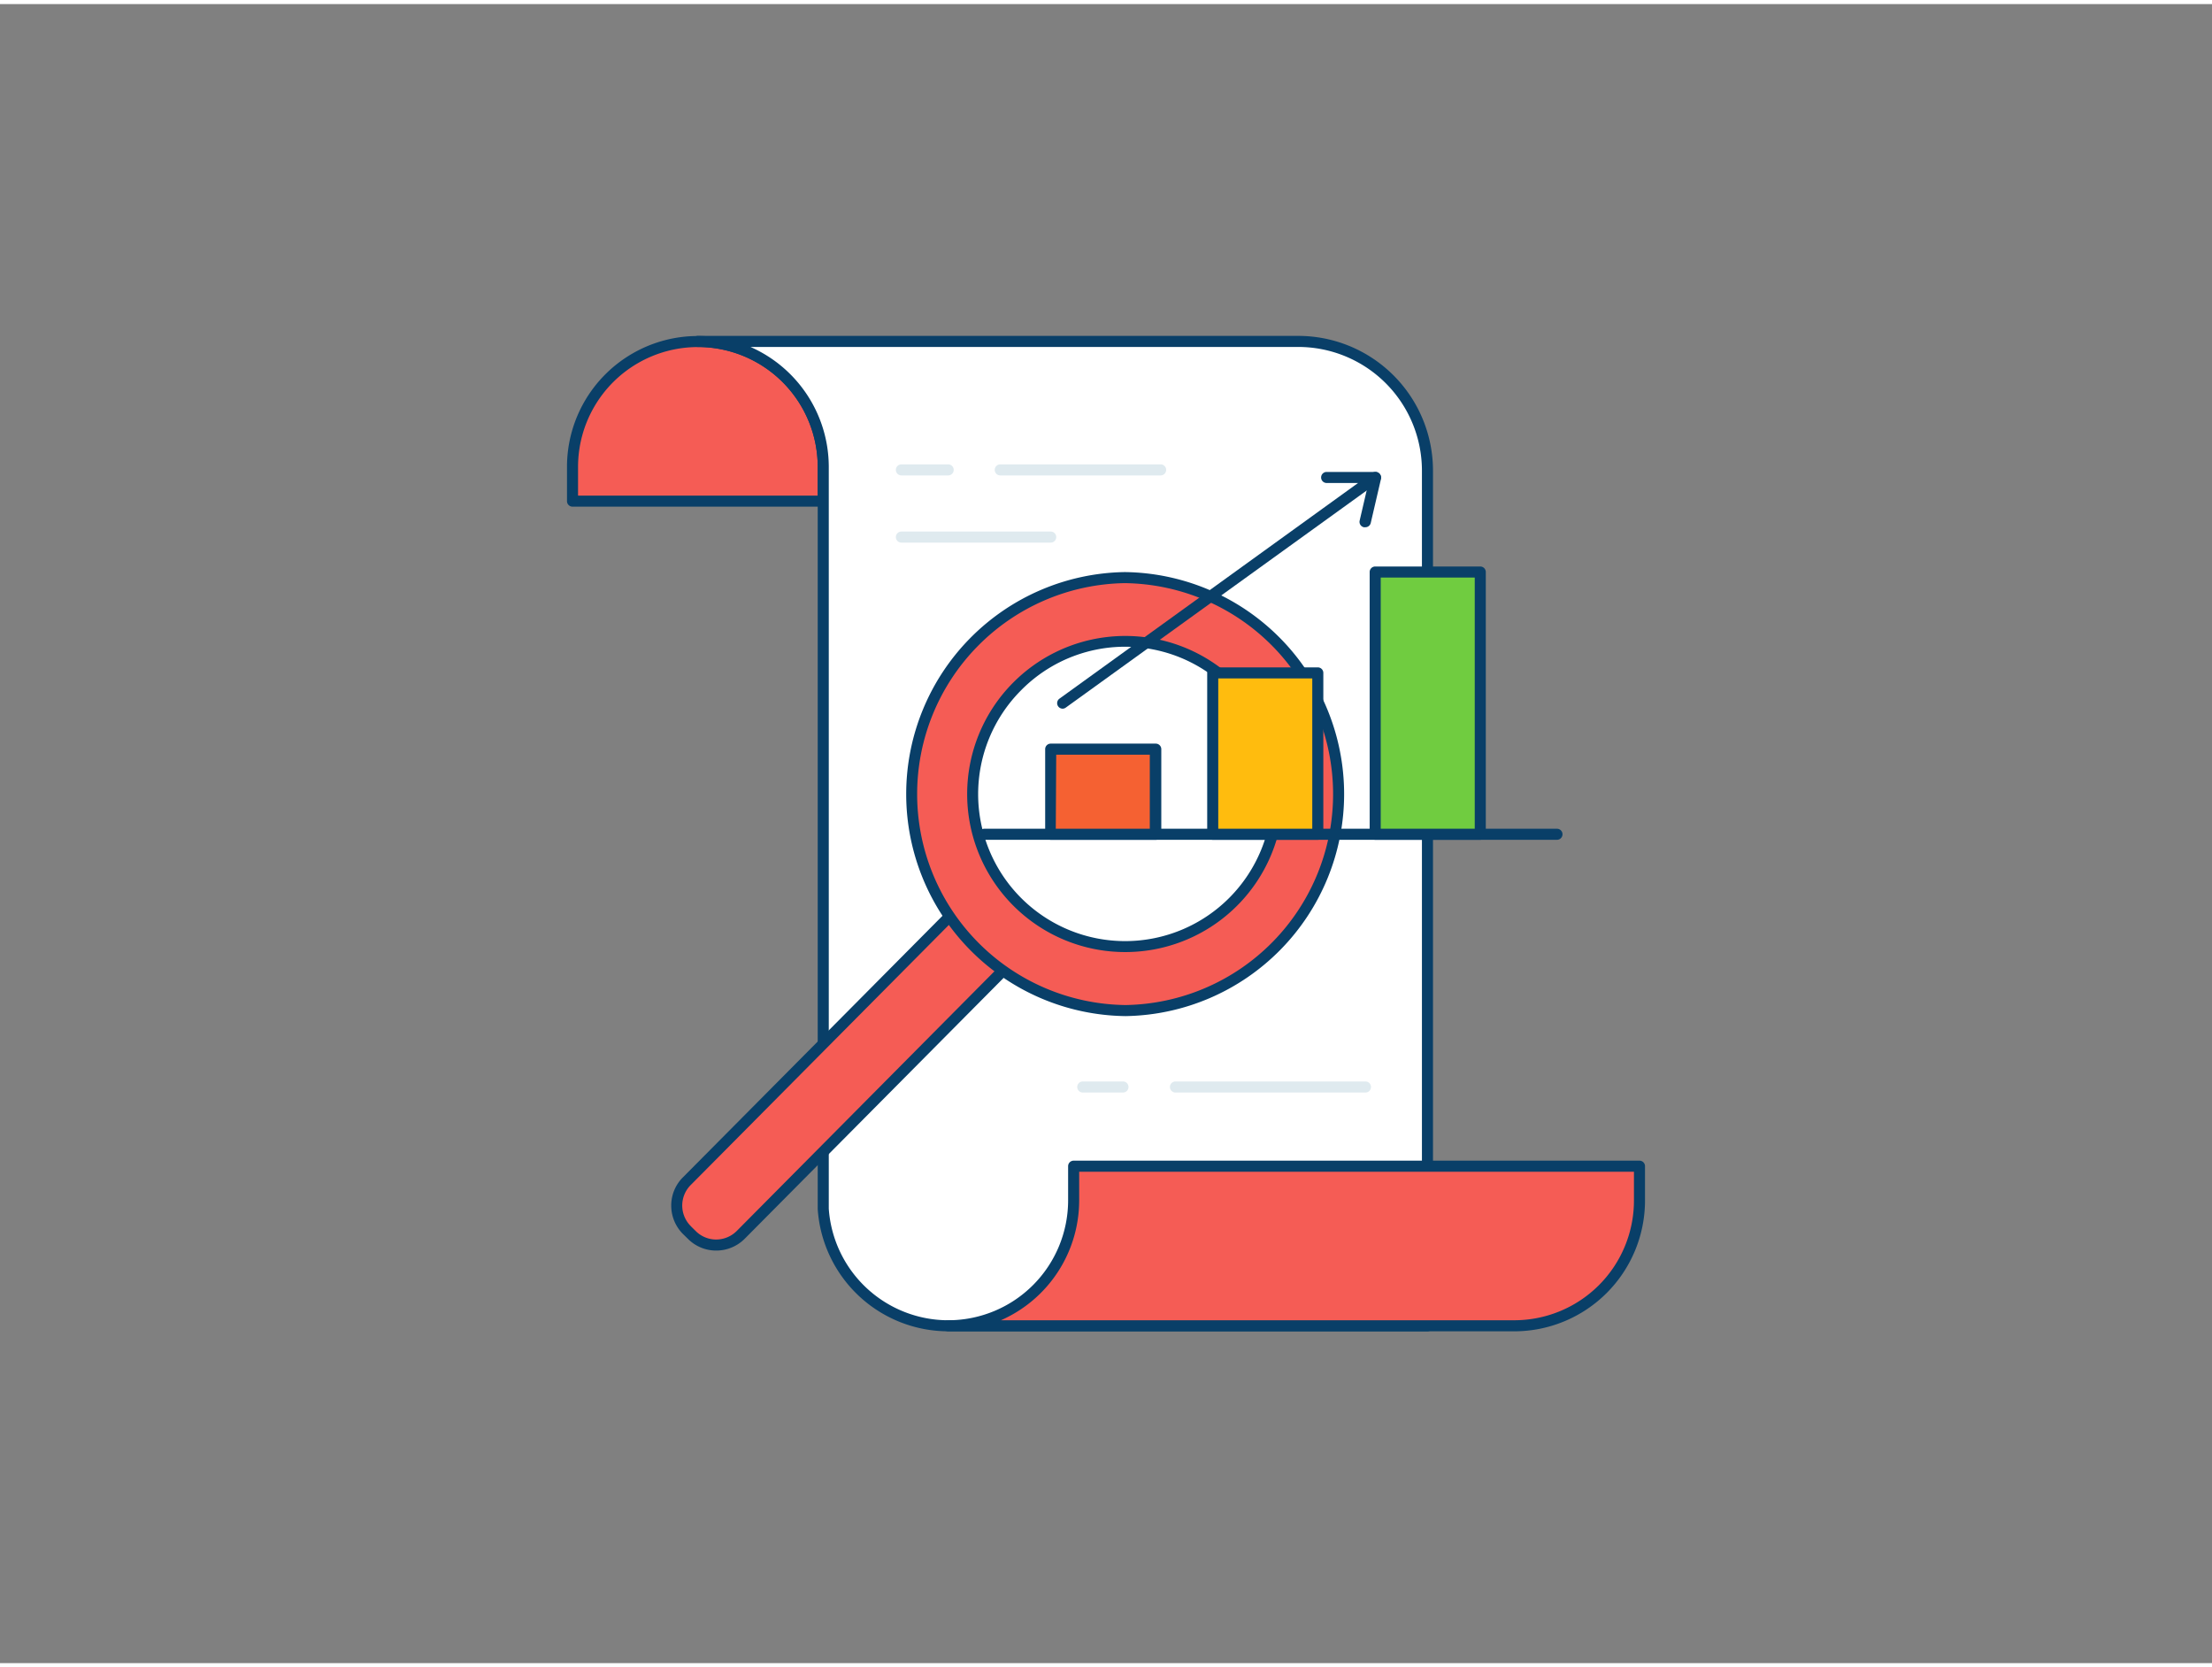 <svg class="illustration styles_illustrationTablet__1DWOa" height="306" width="406" viewBox="0 0 400 300" xmlns="http://www.w3.org/2000/svg" id="_520_data_analyzing_outline"><rect x="0" y="0" width="400" height="300" fill="#808080" stroke="none"/><path fill="#F55C55" d="M126.2,61h0a22.67,22.67,0,0,1,22.67,22.67v6.19a0,0,0,0,1,0,0H103.53a0,0,0,0,1,0,0V83.69A22.67,22.67,0,0,1,126.2,61Z"></path><path fill="#093f68" d="M148.87,90.88H103.53a1,1,0,0,1-1-1V83.69a23.67,23.67,0,0,1,47.34,0v6.19A1,1,0,0,1,148.87,90.88Zm-44.34-2h43.34V83.69a21.67,21.67,0,0,0-43.34,0Z"></path><path fill="#fff" d="M258.13,84.37V239H171.48a22.65,22.65,0,0,1-22.61-21.15V83.65A22.67,22.67,0,0,0,126.2,61H234.79A23.34,23.34,0,0,1,258.13,84.37Z"></path><path fill="#093f68" d="M258.13,240H171.48a23.69,23.69,0,0,1-23.61-22.09V83.65A21.7,21.7,0,0,0,126.2,62a1,1,0,0,1,0-2H234.79a24.37,24.37,0,0,1,24.34,24.35V239A1,1,0,0,1,258.13,240ZM135.71,62a23.73,23.73,0,0,1,14.16,21.63V217.83A21.67,21.67,0,0,0,171.48,238h85.65V84.37A22.37,22.37,0,0,0,234.79,62Z"></path><path fill="#F55C55" d="M296.47,210.13v6.19A22.67,22.67,0,0,1,273.8,239H171.48a22.67,22.67,0,0,0,22.67-22.66v-6.19Z"></path><path fill="#093f68" d="M273.8,240H171.48a1,1,0,0,1,0-2,21.69,21.69,0,0,0,21.67-21.66v-6.2a1,1,0,0,1,1-1H296.47a1,1,0,0,1,1,1v6.2A23.66,23.66,0,0,1,273.8,240ZM181,238h92.8a21.65,21.65,0,0,0,21.67-21.66v-5.2H195.15v5.2A23.7,23.7,0,0,1,181,238Z"></path><path fill="#F55C55" transform="translate(137.06 433.8) rotate(-135.21)" d="M157.28,141.49h1.25a6.25,6.25,0,0,1,6.25,6.25v88.1a0,0,0,0,1,0,0H151a0,0,0,0,1,0,0v-88.1a6.25,6.25,0,0,1,6.25-6.25Z"></path><path fill="#093f68" d="M129.52,225.4a7.2,7.2,0,0,1-5.11-2.11l-.89-.87h0a7.26,7.26,0,0,1-2.14-5.13,7.17,7.17,0,0,1,2.11-5.13l62.06-62.53a1,1,0,0,1,.71-.29h0a1,1,0,0,1,.71.29l9.76,9.69a1,1,0,0,1,0,1.41l-62.06,62.53A7.28,7.28,0,0,1,129.52,225.4Zm-4.59-4.4.89.88a5.22,5.22,0,0,0,3.7,1.52h0a5.27,5.27,0,0,0,3.71-1.55L194.61,160l-8.34-8.28-61.36,61.82a5.25,5.25,0,0,0,0,7.43Z"></path><circle fill="#F55C55" r="39.14" cy="142.86" cx="203.47"></circle><path fill="#093f68" d="M203.46,183a40.15,40.15,0,0,1-.14-80.29h.15a40.15,40.15,0,0,1,.14,80.29Zm0-78.29h-.14a38.15,38.15,0,0,0,.13,76.29h.15a38.15,38.15,0,0,0-.14-76.29Z"></path><circle fill="#fff" r="27.58" cy="142.86" cx="203.47"></circle><path fill="#093f68" d="M203.46,171.42a28.57,28.57,0,0,1-20.28-48.69h0a28.58,28.58,0,1,1,20.28,48.69ZM184.6,124.13a26.58,26.58,0,1,0,37.59-.13,26.41,26.41,0,0,0-37.59.13Z"></path><path fill="#093f68" d="M281.55,151.12H178a1,1,0,0,1,0-2H281.55a1,1,0,0,1,0,2Z"></path><rect fill="#f56132" height="15.39" width="18.98" y="134.73" x="189.95"></rect><path fill="#093f68" d="M208.92,151.12H190a1,1,0,0,1-1-1V134.73a1,1,0,0,1,1-1h19a1,1,0,0,1,1,1v15.39A1,1,0,0,1,208.92,151.12Zm-18-2h17V135.73H191Z"></path><rect fill="#ffbc0e" height="29.18" width="18.98" y="120.94" x="219.33"></rect><path fill="#093f68" d="M238.3,151.12h-19a1,1,0,0,1-1-1V120.94a1,1,0,0,1,1-1h19a1,1,0,0,1,1,1v29.18A1,1,0,0,1,238.3,151.12Zm-18-2h17V121.94h-17Z"></path><rect fill="#70cc40" height="47.42" width="18.98" y="102.7" x="248.7"></rect><path fill="#093f68" d="M267.68,151.12h-19a1,1,0,0,1-1-1V102.7a1,1,0,0,1,1-1h19a1,1,0,0,1,1,1v47.42A1,1,0,0,1,267.68,151.12Zm-18-2h17V103.7h-17Z"></path><path fill="#dfeaef" d="M209.88,85.23h-29a1,1,0,0,1,0-2h29a1,1,0,0,1,0,2Z"></path><path fill="#dfeaef" d="M171.48,85.23H163a1,1,0,0,1,0-2h8.46a1,1,0,0,1,0,2Z"></path><path fill="#dfeaef" d="M190,97.38H163a1,1,0,1,1,0-2H190a1,1,0,0,1,0,2Z"></path><path fill="#093f68" d="M192.16,127.41a1,1,0,0,1-.58-1.81l54-39H239.9a1,1,0,1,1,0-2h8.81a1,1,0,0,1,.95.69,1,1,0,0,1-.37,1.12l-56.54,40.79A1,1,0,0,1,192.16,127.41Z"></path><path fill="#093f68" d="M246.85,94.6a.85.85,0,0,1-.23,0,1,1,0,0,1-.75-1.2l1.86-8a1,1,0,1,1,2,.45l-1.86,8A1,1,0,0,1,246.85,94.6Z"></path><path fill="#dfeaef" d="M246.92,196.82H212.56a1,1,0,0,1,0-2h34.36a1,1,0,1,1,0,2Z"></path><path fill="#dfeaef" d="M203.07,196.82H195.8a1,1,0,0,1,0-2h7.27a1,1,0,0,1,0,2Z"></path></svg>